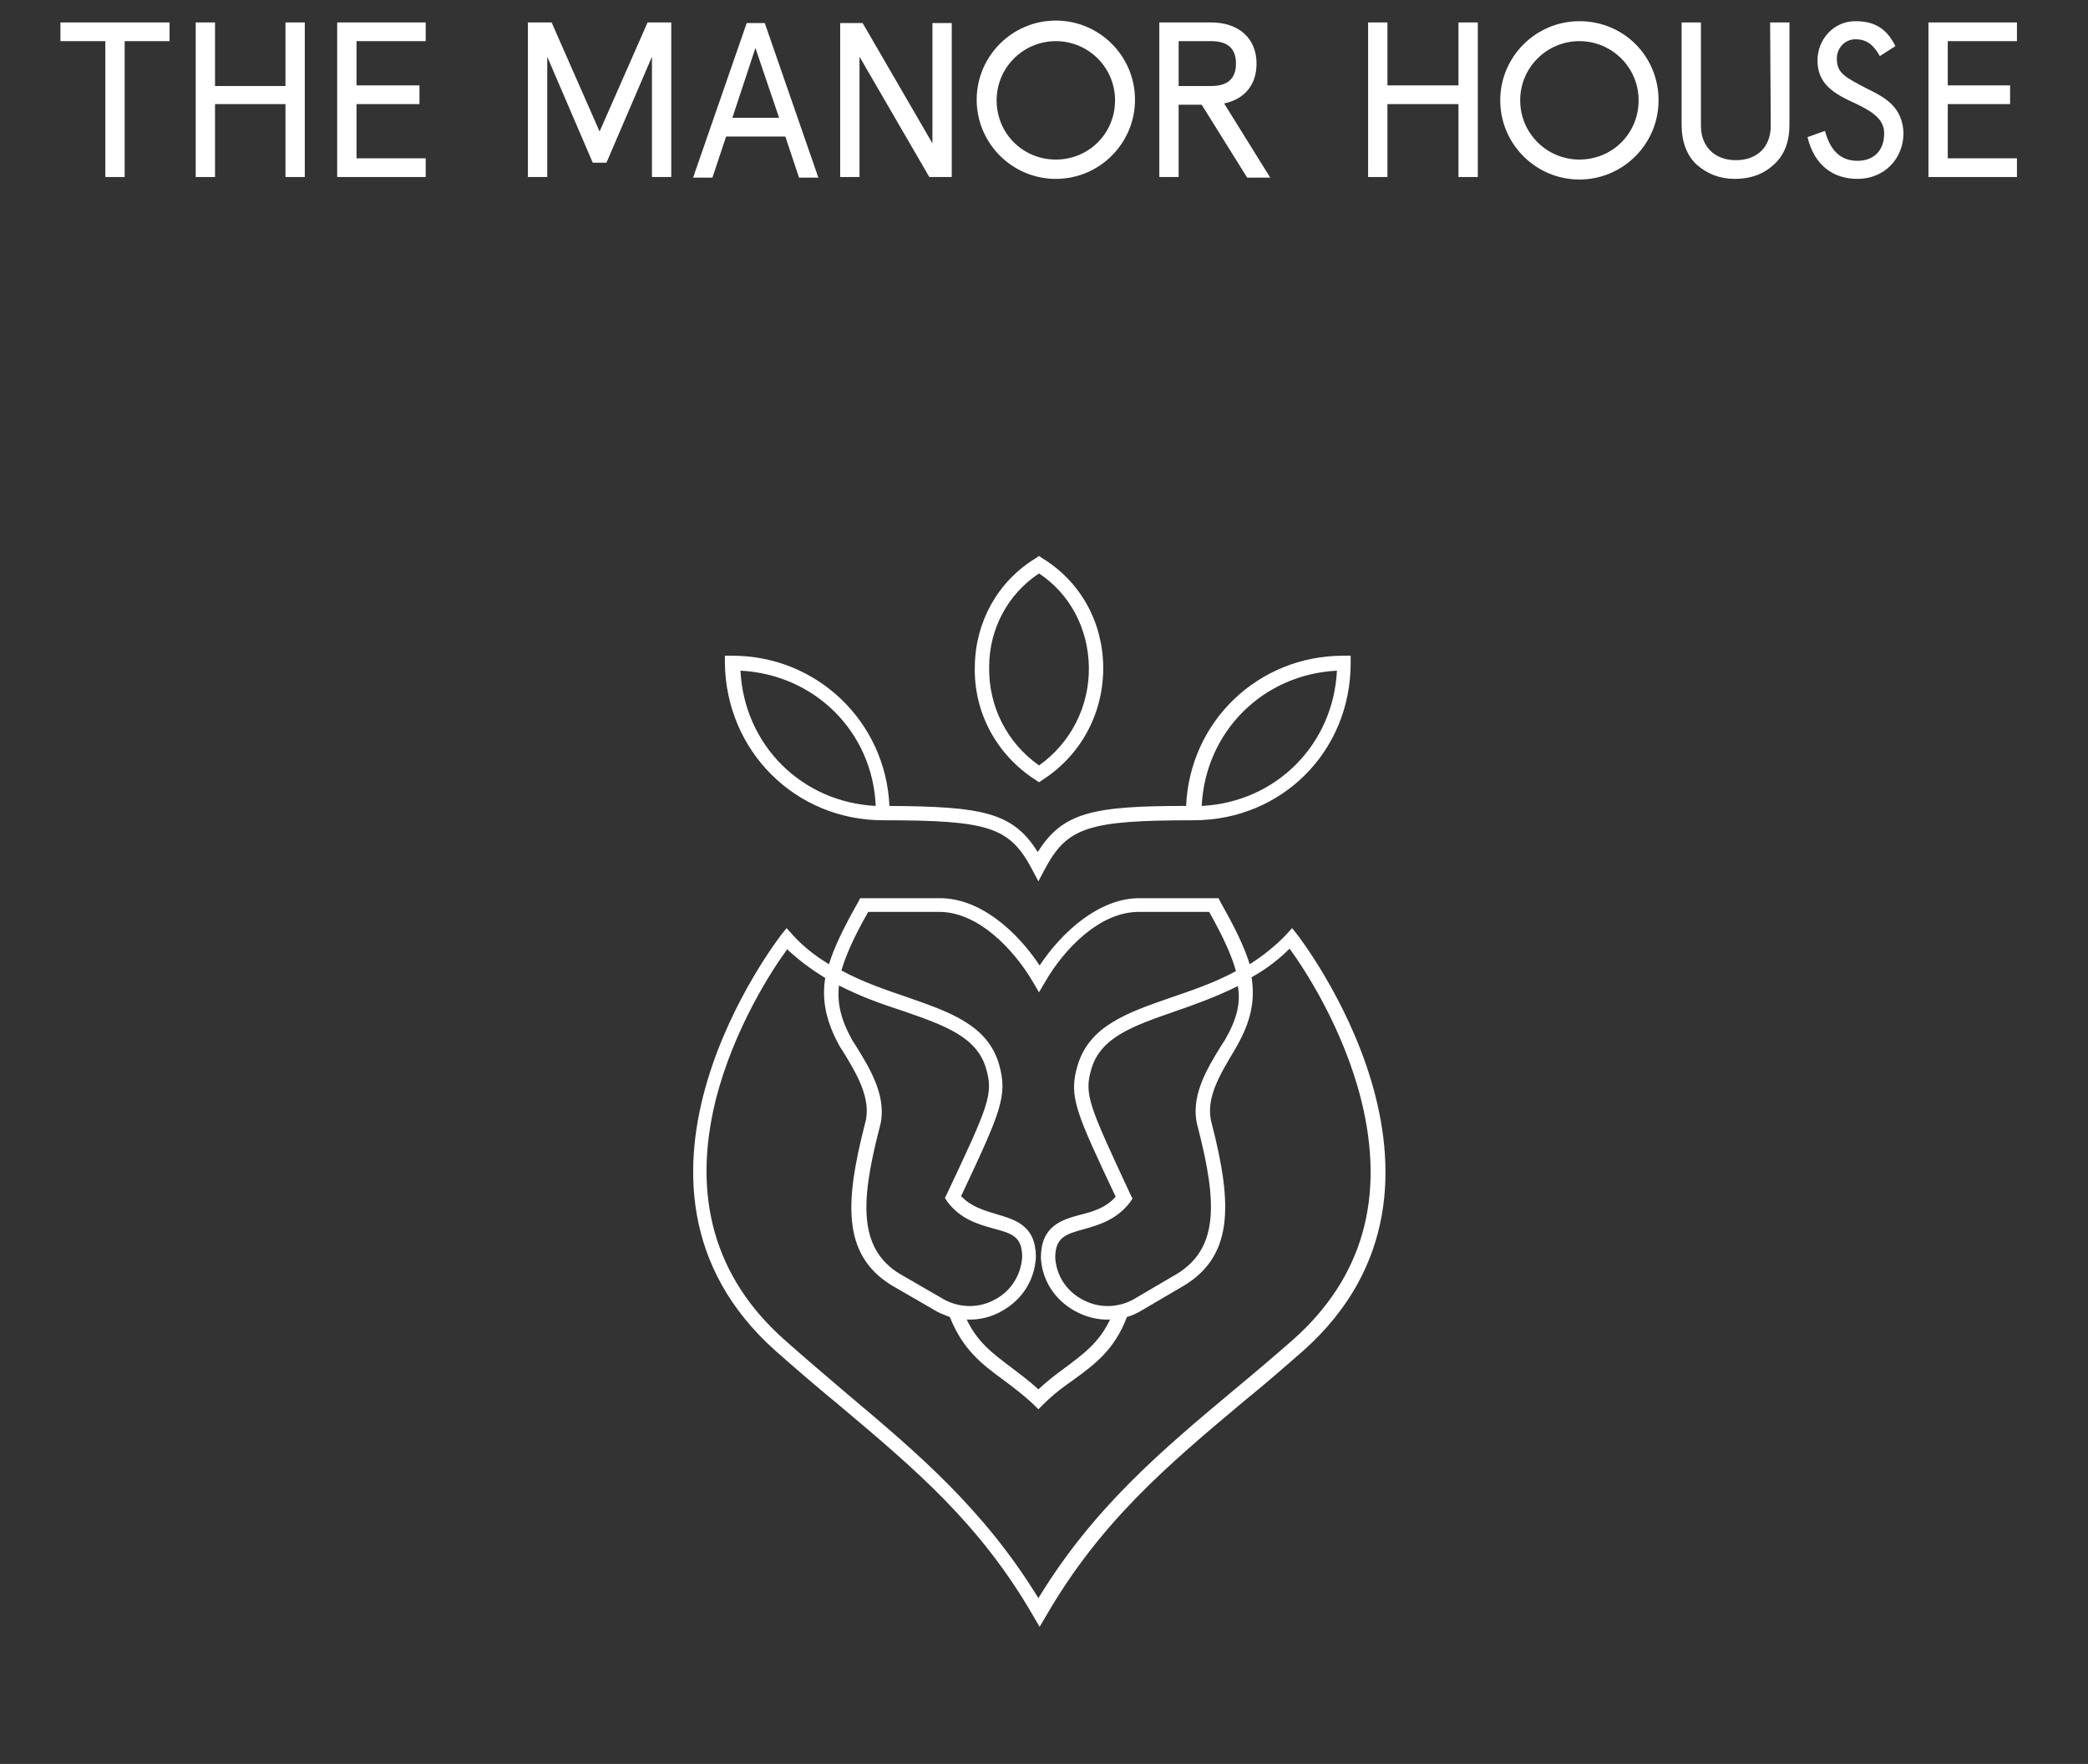 <?xml version="1.0" encoding="utf-8"?>
<!-- Generator: Adobe Illustrator 23.0.4, SVG Export Plug-In . SVG Version: 6.00 Build 0)  -->
<svg version="1.1" xmlns="http://www.w3.org/2000/svg" xmlns:xlink="http://www.w3.org/1999/xlink" x="0px" y="0px"
	 viewBox="0 0 335 283" style="enable-background:new 0 0 335 283;" xml:space="preserve">
<rect x="0" y="0" width="335" height="283" fill="#333333" stroke="none"/>
<style type="text/css">
	.st0{display:none;}
	.st1{display:inline;}
	.st2{fill:#FFFFFF;}
</style>
<g id="Layer_1" class="st0">
	<g class="st1">
		<g>
			<path class="st2" d="M191.9,9c-1.1-2.1-2.3-2.7-3.9-2.7c-1.7,0-3,1.4-3,3.1c0,2.4,1.4,3,4.8,4.8c3.1,1.5,5.7,3,5.9,7.1
				c0,4.2-3.1,7.4-7.4,7.4c-3.8,0-6.9-2.1-8.1-6.8l2.8-1c0.7,2.6,2.1,4.8,5.2,4.8c2.6,0,4.3-1.6,4.3-4.4c0-2.2-1.7-3.4-4.6-4.8
				c-3.6-1.6-6.1-3.2-6.1-6.9c0-3.3,2.5-6.3,6.1-6.3c3.3,0,5.1,1.4,6.4,4L191.9,9z"/>
			<polygon class="st2" points="41.4,3.6 41.4,28.5 44.6,28.5 44.6,17 53.8,17 53.8,14 44.6,14 44.6,6.6 55.9,6.6 55.9,3.6 			"/>
			<path class="st2" d="M65.8,7.7l3.8,11.2H62L65.8,7.7z M64.3,3.6l-8.6,24.9h3.1l2.2-6.6h9.5l2.2,6.6h3.1L67.3,3.6H64.3z"/>
			<polygon class="st2" points="94.9,3.6 94.9,23 83.7,3.6 80.1,3.6 80.1,28.5 83.2,28.5 83.2,9.1 94.4,28.5 98.1,28.5 98.1,3.6 			
				"/>
			<polygon class="st2" points="119.2,3.6 119.2,13.8 107.9,13.8 107.9,3.6 104.7,3.6 104.7,28.5 107.9,28.5 107.9,16.8 119.2,16.8 
				119.2,28.5 122.3,28.5 122.3,3.6 			"/>
			<path class="st2" d="M137.3,7.7l3.8,11.2h-7.5L137.3,7.7z M135.8,3.6l-8.6,24.9h3.1l2.2-6.6h9.5l2.2,6.6h3.1l-8.6-24.9H135.8z"/>
			<polygon class="st2" points="225.4,3.6 225.4,13.8 214,13.8 214,3.6 210.9,3.6 210.9,28.5 214,28.5 214,16.8 225.4,16.8 
				225.4,28.5 228.5,28.5 228.5,3.6 			"/>
			<path class="st2" d="M243.5,7.7l3.8,11.2h-7.5L243.5,7.7z M242,3.6l-8.6,24.9h3.1l2.2-6.6h9.5l2.2,6.6h3.1L245,3.6H242z"/>
			<polygon class="st2" points="258.4,3.6 258.4,28.5 272.8,28.5 272.8,25.5 261.5,25.5 261.5,3.6 			"/>
			<polygon class="st2" points="277.8,3.6 277.8,28.5 292.2,28.5 292.2,25.5 280.9,25.5 280.9,3.6 			"/>
			<polygon class="st2" points="171.5,3.6 163.8,21.1 156.1,3.6 152.2,3.6 152.2,28.5 155.4,28.5 155.4,9.2 162.7,26.2 164.9,26.2 
				172.2,9.2 172.2,28.5 175.3,28.5 175.3,3.6 			"/>
		</g>
		<g>
			<path class="st2" d="M166.8,181c-13,0-23.5,10.5-23.5,23.5s10.5,23.5,23.5,23.5s23.5-10.5,23.5-23.5S179.8,181,166.8,181z
				 M166.8,225.7c-11.7,0-21.2-9.5-21.2-21.2s9.5-21.2,21.2-21.2c11.7,0,21.2,9.5,21.2,21.2S178.5,225.7,166.8,225.7z"/>
			<path class="st2" d="M134.4,143.1l1.5-0.5c8.7-2.9,17.6-8,24.6-13.8c3.4,4.1,5.2,8.6,5.2,9.6v0.4h2.3v-0.4c0-1,1.8-5.5,5.2-9.6
				c7,5.8,16,10.9,24.6,13.8l1.5,0.5l0.1-1.6c0-0.7,0.5-18.1-11.5-21.2c-4.2-1.1-8.3-0.1-12.3,3c-0.9,0.7-1.7,1.4-2.5,2.3
				c-1.7-1.5-3.3-3.1-4.6-4.7c3.3-4.1,5.4-8.2,6.2-12.3c1.5-7-0.9-13.3-6.9-18.8l-0.8-0.7l-0.8,0.7c-6.1,5.5-8.4,11.8-6.9,18.8
				c0.8,4,2.9,8.1,6.2,12.3c-1.4,1.6-2.9,3.1-4.6,4.7c-0.8-0.8-1.7-1.6-2.5-2.3c-4-3.1-8.1-4.1-12.3-3
				c-12.1,3.1-11.5,20.5-11.5,21.2L134.4,143.1z M176.9,125.1c3.4-2.6,6.9-3.5,10.3-2.6c8.3,2.1,9.6,13.1,9.8,17.3
				c-7.9-2.9-16-7.5-22.3-12.8C175.4,126.3,176.1,125.7,176.9,125.1z M161.4,108.1c-1.2-5.8,0.6-11.2,5.4-15.9
				c4.8,4.7,6.6,10,5.4,15.9c-0.7,3.6-2.6,7.2-5.4,10.9C164,115.4,162.1,111.7,161.4,108.1z M166.8,122.6c1.4,1.5,2.9,3.1,4.6,4.6
				c-2.4,2.9-3.9,5.6-4.6,7.3c-1.1-2.4-2.8-5.1-4.6-7.3C163.9,125.7,165.5,124.2,166.8,122.6z M146.4,122.5L146.4,122.5
				c0.9-0.2,1.8-0.4,2.7-0.4c2.6,0,5.2,1,7.7,2.9c0.7,0.6,1.5,1.2,2.2,1.9c-6.3,5.2-14.4,9.9-22.3,12.8
				C136.8,135.6,138.1,124.7,146.4,122.5z"/>
			<path class="st2" d="M202.1,192.2c10.4-0.7,20.4-6.4,28.1-16c7-8.6,11.5-19.7,11.5-28.3v-1.2l-1.2,0c-0.4,0-10.6,0.5-20.8,7.9
				c-10.5,7.6-17.1,19.5-19.6,35.3c-0.1,0-0.2,0-0.3,0c-3.4,0-6.1-1.1-8.2-3.2c-4.1-4.2-4.5-11.2-4.4-15.1c0.2-8-5.9-10.6-9.2-11.4
				c1.2-1.3,2-2.9,2.6-4.3c1.5-3,2.5-5.1,6.7-5.1c6.1,0,10.1,6.4,14.4,13.1l0.3,0.5l0.3-0.5c0.3-0.5,0.6-1,0.9-1.4l0.1-0.2l-0.1-0.2
				c-3.8-6-8.6-13.5-16-13.5c-5.6,0-7.3,3.4-8.8,6.4c-0.9,1.9-1.9,3.8-3.8,5.1l-0.6,0.4v1.7l1.2,0c0.4,0,9.7,0.5,9.5,9.5
				c-0.1,4.2,0.4,12,5.1,16.7c2.5,2.6,5.8,3.9,9.8,3.9c-0.5,3.8-0.7,7.9-0.7,12v21.6l2.1-2.9c0.1-0.2,12.7-17.5,28.5-22.8l1.8-0.6
				l-8.5-8.5l-0.3,0.2c-0.4,0.3-0.9,0.6-1.3,0.8l-0.4,0.3l6.3,6.3c-11.9,4.6-21.5,15.1-25.8,20.3v-14.6
				C201.4,200.1,201.6,196.1,202.1,192.2z M239.4,149.2c-0.8,13.2-14.2,38.8-36.9,40.7C208,155.5,233.2,150,239.4,149.2z"/>
			<path class="st2" d="M143.6,188.5c4.7-4.8,5.2-12.5,5.1-16.7c-0.2-9,9.1-9.5,9.5-9.5l1.2,0v-1.7l-0.6-0.4
				c-1.9-1.3-2.9-3.2-3.8-5.1c-1.5-3-3.1-6.4-8.7-6.4c-7.3,0-12.1,7.5-16,13.5l-0.1,0.2l0.1,0.2c0.3,0.5,0.6,1,0.9,1.4l0.3,0.5
				l0.3-0.5c4.3-6.7,8.3-13.1,14.4-13.1c4.2,0,5.2,2.1,6.7,5.1c0.7,1.4,1.5,2.9,2.6,4.3c-3.3,0.8-9.4,3.4-9.2,11.4
				c0.1,3.8-0.4,10.9-4.4,15.1c-2.1,2.1-4.8,3.2-8.2,3.2c-0.1,0-0.2,0-0.3,0c-2.5-15.9-9.1-27.8-19.6-35.3
				c-10.2-7.4-20.4-7.9-20.8-7.9l-1.2,0v1.2c0,8.6,4.5,19.7,11.5,28.3c7.8,9.6,17.7,15.3,28.1,16c0.5,3.8,0.7,7.9,0.7,12.1v14.6
				c-4.2-5.2-13.9-15.7-25.8-20.3l6.3-6.3l-0.4-0.3c-0.4-0.3-0.9-0.5-1.3-0.8l-0.3-0.2l-8.5,8.5l1.8,0.6
				c15.9,5.3,28.3,22.6,28.5,22.8l2.1,2.9v-21.6c0-4.1-0.2-8.2-0.7-12C137.8,192.3,141.1,191,143.6,188.5z M94.2,149.2
				c6.2,0.8,31.3,6.3,36.9,40.7C108.5,188,95,162.4,94.2,149.2z"/>
		</g>
	</g>
</g>
<g id="Layer_2" class="st0">
	<g class="st1">
		<g>
			<path class="st2" d="M213.2,162.5c-10.7,0-21.1,2.8-30.2,8.1c-3.2-5.3-8.7-8.1-16-8.1c-7.3,0-12.8,2.8-15.9,8.1
				c-9.2-5.3-19.6-8.1-30.3-8.1h-14.5v1.2c0,15.8,6.1,30.8,17.2,42.2c10.9,11.1,25.4,17.6,40.9,18.3l-16.8,18.1l0.9,0.8
				c4.9,4.4,11.6,6.9,18.5,6.9c6.9,0,13.5-2.4,18.6-6.9l0.9-0.8l-16.9-18.2c15.5-0.6,30-7.1,40.9-18.3
				c11.1-11.4,17.2-26.3,17.2-42.2v-1.2L213.2,162.5L213.2,162.5z M167,164.8c6.4,0,11.3,2.4,14,7c-5.2,3.3-10,7.4-14,12.2
				c-4-4.8-8.7-8.9-13.9-12.2C155.8,167.2,160.6,164.8,167,164.8z M108.6,164.8h12.2c10.3,0,20.4,2.7,29.2,7.9
				c-5.4,12.5,0.6,33,14.3,49.1C133.5,220.4,109.2,195.6,108.6,164.8z M183.2,242c-4.5,3.6-10.2,5.5-16.2,5.5
				c-5.9,0-11.7-2-16.1-5.5l16.1-17.4L183.2,242z M167,221.2c-13.3-15-19.8-35.5-15-47.4c5.3,3.4,10.1,7.7,14.1,12.7l0.9,1.1
				l0.9-1.1c4-5,8.8-9.3,14.1-12.7C187,185.6,180.4,206.3,167,221.2z M169.6,221.8c13.8-16,19.9-36.5,14.4-49.1c0,0,0,0,0,0
				c8.8-5.1,18.9-7.8,29.2-7.8h12.2C224.8,195.6,200.5,220.4,169.6,221.8z"/>
			<path class="st2" d="M140.1,152.1h0.8c12.1,0,22.7-8,26.1-19.6c3.5,11.6,14,19.6,26.1,19.6h0.8l12.5-34.2
				c1.4-3.2,2.1-6.6,2.1-10.1v-1.2h-1.2c-13.4,0-24.3,10.4-24.9,23.7c-5.2-0.2-10-2.3-13.9-5.8c4.2-4.4,6.5-10.1,6.6-16.4
				c0.1-6.8-2.6-13.5-7.4-18.3L167,89l-0.8,0.8c-4.8,4.8-7.4,11.1-7.3,17.9c0,6.3,2.3,12.2,6.5,16.8c-3.8,3.6-8.6,5.6-13.9,5.8
				c-0.6-13.3-11.5-23.7-24.9-23.7h-1.2v1.2c0,3.5,0.7,6.9,2.1,10.1L140.1,152.1z M206.2,108.9c-0.1,2.6-0.7,5.1-1.7,7.5l0,0
				l-0.2,0.5c-3.5,7.7-11.1,12.9-19.4,13.4C185.5,118.8,194.7,109.5,206.2,108.9z M183.7,132.6c6.6,0,12.9-2.6,17.5-7.2l-8.9,24.3
				c-12.3-0.4-22.7-10.2-24-22.5C172.7,130.8,178,132.6,183.7,132.6z M161.2,107.7c0-5.7,2-11.1,5.8-15.3c3.9,4.3,6,10,5.9,15.8
				c-0.1,5.6-2.2,10.8-5.9,14.8C163.3,118.7,161.2,113.4,161.2,107.7z M165.7,127.3c-1.3,12.3-11.7,22-24,22.4l-8.9-24.3
				c4.7,4.6,10.9,7.2,17.5,7.2C156.1,132.6,161.4,130.8,165.7,127.3z M149.1,130.3c-8.4-0.4-16-5.6-19.4-13.3l-0.2-0.5h0
				c-1-2.4-1.6-4.9-1.7-7.5C139.3,109.5,148.5,118.8,149.1,130.3z"/>
		</g>
		<g>
			<polygon class="st2" points="291.2,3.6 291.2,28.4 305.4,28.4 305.4,25.4 294.3,25.4 294.3,16.7 304.4,16.7 304.4,13.7 
				294.3,13.7 294.3,6.6 305.4,6.6 305.4,3.6 			"/>
			<path class="st2" d="M283.5,9c-1.1-2.1-2.3-2.7-3.9-2.7c-1.7,0-3,1.4-3,3.1c0,2.4,1.4,3,4.8,4.8c3.1,1.5,5.7,3,5.9,7.1
				c0,4.2-3.1,7.4-7.4,7.4c-3.8,0-6.9-2.1-8-6.7l2.8-1c0.7,2.6,2.1,4.8,5.2,4.8c2.6,0,4.3-1.6,4.3-4.4c0-2.2-1.7-3.4-4.6-4.8
				c-3.6-1.6-6.1-3.2-6.1-6.9c0-3.3,2.5-6.3,6.1-6.3c3.3,0,5.1,1.4,6.4,4L283.5,9z"/>
			<polygon class="st2" points="215.5,3.6 215.5,13.7 204.1,13.7 204.1,3.6 201,3.6 201,28.4 204.1,28.4 204.1,16.7 215.5,16.7 
				215.5,28.4 218.6,28.4 218.6,3.6 			"/>
			<path class="st2" d="M265.9,20.2c0,3.3-2.1,5.5-5.6,5.5c-3.5,0-5.6-2.3-5.6-5.5V3.6h-3.1V20c0,2.7,0.8,4.9,2.4,6.4
				c1.7,1.5,3.7,2.3,6.2,2.3c2.5,0,4.6-0.8,6.2-2.3c1.7-1.5,2.5-3.7,2.5-6.4V3.6h-3.1L265.9,20.2L265.9,20.2z"/>
			<path class="st2" d="M235.3,3.3c-7,0-12.7,5.7-12.7,12.7s5.7,12.7,12.7,12.7c7,0,12.7-5.7,12.7-12.7S242.3,3.3,235.3,3.3
				 M235.3,6.6c5.2,0,9.5,4.2,9.5,9.5s-4.2,9.5-9.5,9.5s-9.5-4.2-9.5-9.5S230,6.6,235.3,6.6"/>
			<path class="st2" d="M111,9c-1.1-2.1-2.3-2.7-3.9-2.7c-1.7,0-3,1.4-3,3.1c0,2.4,1.4,3,4.8,4.8c3.1,1.5,5.7,3,5.9,7.1
				c0,4.2-3.1,7.4-7.4,7.4c-3.8,0-6.9-2.1-8-6.7l2.8-1c0.7,2.6,2.1,4.8,5.2,4.8c2.6,0,4.3-1.6,4.3-4.4c0-2.2-1.7-3.4-4.6-4.8
				c-3.6-1.6-6.1-3.2-6.1-6.9c0-3.3,2.5-6.3,6.1-6.3c3.3,0,5.1,1.4,6.4,4L111,9z"/>
			<polygon class="st2" points="28.5,3.6 28.5,28.4 42.9,28.4 42.9,25.5 31.6,25.5 31.6,3.6 			"/>
			<path class="st2" d="M55.8,7.7l3.8,11.2H52L55.8,7.7z M54.3,3.6l-8.6,24.8h3.1l2.2-6.6h9.5l2.2,6.6h3.1L57.2,3.6H54.3z"/>
			<rect x="69.4" y="3.6" class="st2" width="3.1" height="24.8"/>
			<polygon class="st2" points="92.6,3.6 92.6,23 81.4,3.6 77.8,3.6 77.8,28.4 80.9,28.4 80.9,9.1 92.1,28.4 95.7,28.4 95.7,3.6 			
				"/>
			<polygon class="st2" points="116.8,3.6 116.8,6.6 124,6.6 124,28.4 127.1,28.4 127.1,6.6 134.2,6.6 134.2,3.6 			"/>
			<polygon class="st2" points="179.4,3.6 179.4,23 168.2,3.6 164.6,3.6 164.6,28.4 167.7,28.4 167.7,9.1 178.9,28.4 182.5,28.4 
				182.5,3.6 			"/>
			<path class="st2" d="M148,3.4c-7,0-12.7,5.7-12.7,12.7S141,28.7,148,28.7c7,0,12.7-5.7,12.7-12.7S155,3.4,148,3.4 M148,6.6
				c5.2,0,9.5,4.2,9.5,9.5s-4.2,9.5-9.5,9.5s-9.5-4.2-9.5-9.5C138.5,10.8,142.8,6.6,148,6.6"/>
		</g>
	</g>
</g>
<g id="Layer_3" class="st0">
	<g class="st1">
		<g>
			<path class="st2" d="M225.9,118.4l-2.2,12.2c-1.8,8.1-3.8,11.1-17.7,18.2c4.6-6.5,7.7-16.3,8.1-22.2l0-0.4l-2.3-0.1l0,0.4
				c-0.4,7.5-5.7,21.5-12,25.5c-9.6,4.7-13.9,11.7-13,21l1.3,10.5c-8.4-5.8-13.2-11.9-13.7-17.7c-0.4-4.4,1.6-8.7,5.9-12.7l0.3-0.3
				l-1.6-1.7l-0.3,0.3c-4.9,4.6-7.1,9.5-6.6,14.7c0.6,6.8,6.1,13.7,15.9,20.2c-0.6,0.7-1.1,1.5-1.8,2.3
				c-9.1,11.7-24.3,31.4-12.1,43.5l5.4,5.4c-0.6,2.2-3,8.2-12.8,8.2c-9.7,0-12.2-6-12.8-8.2l5.4-5.4c12.1-12.1-3.1-31.8-12.1-43.5
				l-0.1-0.2c-0.6-0.8-1.1-1.5-1.7-2.1c9.8-6.4,15.3-13.4,15.9-20.2c0.5-5.2-1.7-10.1-6.6-14.7l-0.3-0.3l-1.6,1.7l0.3,0.3
				c4.3,4.1,6.3,8.4,5.9,12.7c-0.5,5.8-5.3,11.9-13.7,17.7l1.3-10.6c1-9.3-3.4-16.4-12.9-21c-6.3-4-11.6-18-12-25.5l0-0.4l-2.3,0.1
				l0,0.4c0.4,5.9,3.5,15.8,8.1,22.2c-13.9-7.1-15.9-10.1-17.7-18.2l-2.3-12.3l-2.3,0.4l2.3,12.3c2.3,10.4,5.3,13.2,25.1,22.8
				c8.7,4.2,12.6,10.4,11.7,18.7l-1.3,10.4c-10.6-12.9-21.4-15.2-21.8-15.3l-1.3-0.3l-0.1,1.3c0,0.7-0.8,16.3,7.4,21
				c3.9,2.3,9,1.6,15.2-1.9l-2.5,20.5c-0.3,2.5,0.1,4.7,1.4,7.5l-8.3,32.6l0.3,0.4c0.8,1.2,20.4,29.3,33.4,29.3
				c13.1,0,32.6-28.1,33.4-29.3l0.3-0.4L192,216c1.3-2.8,1.7-5.1,1.4-7.5l-2.5-20.5c6.2,3.5,11.4,4.2,15.2,1.9
				c8.1-4.7,7.4-20.4,7.4-21l-0.1-1.3l-1.3,0.3c-0.5,0.1-11.3,2.4-21.8,15.3l-1.3-10.4c-0.8-8.4,3-14.5,11.7-18.7
				c19.8-9.6,22.8-12.4,25.1-22.9l2.3-12.3L225.9,118.4z M128.2,187.9c-5.6-3.3-6.2-13.6-6.2-17.5c3.1,1,11.8,4.7,19.9,15.1
				C136.1,189,131.5,189.8,128.2,187.9z M211.3,170.5c0,3.9-0.6,14.2-6.2,17.5c-3.3,1.9-7.9,1.1-13.7-2.3
				C199.5,175.2,208.1,171.5,211.3,170.5z M142.1,208.8l2.4-19.8l0.7,1c8.6,11.1,23,29.8,12.3,40.5l-4.5,4.5
				c-2.4-6.7-5.1-11.3-7.2-15C143.3,215.4,141.6,212.5,142.1,208.8z M197.8,248.2c-2.5,3.5-20.2,27.9-31.2,27.9
				c-11,0-28.8-24.4-31.2-27.9l7.4-29c0.3,0.6,0.7,1.2,1.1,1.9c2.3,4,5.1,8.9,7.6,16.2c0,0.1,1.8,10.7,15.2,10.7
				c6.9,0,10.7-2.8,12.6-5.2c1.9-2.4,2.5-4.7,2.6-5.2c2.5-7.5,5.4-12.4,7.6-16.4c0.4-0.6,0.7-1.3,1.1-1.9L197.8,248.2z M191.2,208.8
				c0.5,3.7-1.2,6.6-3.8,11.1c-2.1,3.7-4.7,8.2-7.2,15l-4.5-4.5c-10.7-10.7,3.7-29.3,12.4-40.5l0.7-0.9L191.2,208.8z"/>
			<path class="st2" d="M164.2,146c0.8,0,1.5,0,2.3-0.1h0.3c10,0.7,20.1-3.3,27.7-11c8-8,12.2-18.9,11.3-29l-0.1-1l-1-0.1
				c-4.1-0.4-8.5,0.3-13,2c0.7-5.4,0.5-10.2-0.6-15.6l-0.2-1l-1,0.1c-0.4,0-8.7,0.7-14.1,6.3c-2.5-2.9-5.4-5.2-8.8-6.9l-0.5-0.3
				l-0.5,0.3c-3.3,1.7-6.3,4-8.8,6.9c-5.4-5.6-13.8-6.3-14.1-6.3l-1-0.1l-0.2,1c-1.1,5.4-1.3,10.2-0.6,15.6c-4.4-1.7-8.9-2.4-13-2
				l-1,0.1l-0.1,1c-0.9,10.1,3.4,21,11.3,29C145.8,142,155,146,164.2,146z M152.1,117.6c0-0.5,0-1.1,0-1.6c0.1,0.1,0.2,0.2,0.3,0.2
				c7.7,7,12.5,16.6,13,26.4C157.1,137.6,152,128,152.1,117.6z M167.8,142.7c0.6-9.9,5.3-19.5,13-26.4c0.1-0.1,0.2-0.2,0.3-0.2
				c0,0.5,0,1.1,0,1.6C181.2,128,176.1,137.6,167.8,142.7z M203.6,107c0.5,9.2-3.5,19-10.7,26.2c-6.2,6.3-14.1,9.9-22.2,10.4
				c8.1-5.8,12.9-15.4,12.9-26c0-1.1-0.1-2.3-0.2-3.4C189.7,109.2,197.1,106.6,203.6,107z M189.2,92.7c0.9,5.1,1,9.8,0.1,15.1
				c-2.2,1-4.3,2.3-6.4,3.8c-0.9-4.8-2.8-9.4-5.6-13.2C181.2,94.3,187,93,189.2,92.7z M166.6,92c7.6,4.1,12.9,12,14.2,21.2
				c-0.5,0.4-1,0.9-1.6,1.3c-6.3,5.6-10.7,13-12.7,20.9c-2-7.9-6.4-15.2-12.7-20.9c-0.5-0.5-1-0.9-1.6-1.3
				C153.7,104,159,96.1,166.6,92z M144.1,92.7c2.2,0.4,8,1.7,11.8,5.7c-2.8,3.8-4.7,8.4-5.6,13.2c-2-1.5-4.2-2.7-6.4-3.8
				C143.1,102.5,143.1,97.8,144.1,92.7z M129.7,107c6.5-0.4,13.8,2.2,20.3,7.2c-0.1,1.1-0.2,2.3-0.2,3.4c0,10.6,4.8,20.2,12.9,26
				c-8.1-0.4-16-4.1-22.2-10.4C133.2,126,129.2,116.2,129.7,107z"/>
		</g>
		<polygon class="st2" points="51.6,3.3 51.6,28.8 66.2,28.8 66.2,25.7 54.8,25.7 54.8,16.7 65.1,16.7 65.1,13.7 54.8,13.7 
			54.8,6.4 66.2,6.4 66.2,3.3 		"/>
		<path class="st2" d="M40.6,14.8h-5.8V6.4h5.8c2.6,0,4.1,1.5,4.1,4.2C44.6,13.3,43.2,14.8,40.6,14.8 M40.4,3.3h-8.9v25.4h3.2V17.8
			h5.7c4.8,0,7.5-2.8,7.5-7.3S45.1,3.3,40.4,3.3"/>
		<polygon class="st2" points="86.1,3.3 86.1,23.2 74.7,3.3 70.9,3.3 70.9,28.8 74.1,28.8 74.1,9 85.6,28.8 89.3,28.8 89.3,3.3 		
			"/>
		<polygon class="st2" points="109.9,3.3 109.9,23.2 98.4,3.3 94.7,3.3 94.7,28.8 97.9,28.8 97.9,9 109.4,28.8 113.1,28.8 
			113.1,3.3 		"/>
		<polygon class="st2" points="131.4,3.3 125.9,14.6 120.4,3.3 116.9,3.3 124.3,17.8 124.3,28.8 127.5,28.8 127.5,17.8 135,3.3 		
			"/>
		<polygon class="st2" points="153.7,3.3 153.7,13.7 142.1,13.7 142.1,3.3 138.9,3.3 138.9,28.8 142.1,28.8 142.1,16.8 153.7,16.8 
			153.7,28.8 156.9,28.8 156.9,3.3 		"/>
		<rect x="162.2" y="3.3" class="st2" width="3.2" height="25.4"/>
		<polygon class="st2" points="170.8,3.3 170.8,28.8 185.5,28.8 185.5,25.7 174,25.7 174,3.3 		"/>
		<polygon class="st2" points="190.9,3.3 190.9,28.8 205.6,28.8 205.6,25.7 194.1,25.7 194.1,3.3 		"/>
		<path class="st2" d="M230.8,14.8h-5.8V6.4h5.8c2.6,0,4.1,1.5,4.1,4.2C234.8,13.3,233.4,14.8,230.8,14.8 M230.6,3.3h-8.9v25.4h3.2
			V17.8h5.7c4.8,0,7.5-2.8,7.5-7.3S235.3,3.3,230.6,3.3"/>
		<path class="st2" d="M248.4,7.5l3.8,11.4h-7.7L248.4,7.5z M246.9,3.3l-8.8,25.4h3.2l2.3-6.8h9.7l2.3,6.8h3.2L250,3.3
			C250,3.3,246.9,3.3,246.9,3.3z"/>
		<path class="st2" d="M265.1,13.7V6.4h5.3c2.7,0,4.1,1.2,4.1,3.7s-1.4,3.7-4.1,3.7L265.1,13.7L265.1,13.7z M277.8,10
			c0-4.2-2.9-6.7-7.5-6.7h-8.5v25.4h3.2v-12h3.8l7.4,12h3.8l-7.6-12.2C275.9,15.9,277.8,13.5,277.8,10"/>
		<polygon class="st2" points="296.8,3.3 287.3,13.5 287.3,3.3 284.1,3.3 284.1,28.8 287.3,28.8 287.3,15.9 297.7,28.8 301.7,28.8 
			290.5,14.7 300.9,3.3 		"/>
	</g>
</g>
<g id="Layer_4" class="st0">
	<g class="st1">
		<g>
			<path class="st2" d="M119.2,174.2L119.2,174.2l-1-0.5c-5-2.1-10.7-2.1-15.8,0c-5.1,2.1-9,6.1-11.1,11.2l-0.4,1l1,0.4
				c5,2.1,10.4,2.2,15.4,0.2c4.8-1.9,8.8-5.6,11-10.2c6.1,3.1,9.9,9.3,9.8,16.4c-0.1,7.4-4.4,13.7-11.3,16.5l-0.4,0.1l0.9,2.1
				l0.4-0.1c7.8-3.1,12.6-10.2,12.7-18.6C130.4,184.8,126.1,177.5,119.2,174.2z M106.4,184.4c-4,1.6-8.4,1.7-12.5,0.2
				c1.9-4,5.2-7.1,9.4-8.8c4.1-1.7,8.8-1.9,12.9-0.4C114.1,179.4,110.6,182.7,106.4,184.4z"/>
			<path class="st2" d="M192.8,123.6c9.4-6.7,4-32.1,3.8-33.2l-0.6-2.7l-20.3,30.7c-3-1.8-6.2-2.7-9.7-2.7c-3.5,0-6.8,0.9-9.7,2.7
				L136,87.7l-0.6,2.7c-0.2,1.1-5.6,26.4,3.8,33.2c2.8,2,6.5,2.2,11,0.6c-0.3,0.4-0.5,0.7-0.8,1.1c-4.2,6.3-6.1,15-5.3,23.9
				c-8.6,10.5-9.5,13-10,20c0,5.2,2.4,10.5,6.1,18.5c2,4.4,4.3,9.3,6.7,15.5c1.7,4.2,3.2,12.8,4.4,24.7l0,0.3l0,0.2l0,0
				c0.2,2.6,2.1,13.8,14.7,13.8c5.5,0,9.6-2.1,12.2-6.3c1.9-3.1,2.4-6.4,2.5-7.5l0.1-0.1l0-0.4c1.2-12,2.8-20.6,4.4-24.8
				c2.4-6.2,4.7-11.1,6.7-15.5c3.6-7.9,6.1-13.2,6-18.5c-0.5-6.9-1.4-9.4-10-19.9c0.8-8.9-1.1-17.6-5.3-23.9
				c-0.2-0.4-0.5-0.7-0.8-1.1C186.4,125.8,190.1,125.6,192.8,123.6z M140.6,121.7c-6.5-4.7-4.5-21.5-3.4-28l17.1,26
				C148.2,123.2,143.6,123.9,140.6,121.7z M151.4,126.5c1.3-1.9,2.7-3.5,4.3-4.8l0.8,1.2c2.7,4.1,2.2,9.6-1.2,13l-2.1,2.5
				c-2.6,3.1-4.9,5.8-6.8,8.1C146,139.1,147.9,131.8,151.4,126.5z M149,202.3L149,202.3c-2.5-6.3-4.8-11.2-6.8-15.6
				c-3.5-7.7-5.8-12.7-5.8-17.4c0.4-6,1.3-8.4,8.1-16.9c0.5,3.1,1.4,6.1,2.6,8.9l0.5,1.3c4.1,9.7,7.7,18,6.9,27.9l-2.3,26.4
				C151.3,210.1,150.2,205.2,149,202.3z M166,239.8c-8,0-10.8-5.2-11.9-8.9c2.5,2,6.9,4.6,11.9,4.8c5-0.1,9.3-2.8,11.8-4.8
				C176.9,234.6,174,239.8,166,239.8z M166.1,233.3c-6-0.2-11.1-4.7-12.4-5.9l3.2-36.9c0.8-10.4-3-19.4-7.1-29l-0.5-1.3
				c-1.4-3.2-2.3-6.7-2.7-10.4c2.3-2.8,5.1-6.1,8.7-10.3l1.7-2.1c4.2-4.2,4.8-10.9,1.4-15.9l-0.8-1.3c2.5-1.5,5.4-2.3,8.5-2.3
				c3.1,0,5.9,0.8,8.5,2.3l-0.8,1.3c-3.3,5-2.8,11.7,1.4,15.8l1.9,2.3c3.5,4.1,6.3,7.4,8.5,10.2c-0.4,3.7-1.3,7.2-2.7,10.4l-0.5,1.3
				c-4.1,9.6-7.9,18.6-7.1,29l3.2,36.9C177.1,228.6,172,233.2,166.1,233.3z M195.6,169.2c0,4.7-2.3,9.8-5.8,17.5
				c-2,4.4-4.3,9.4-6.8,15.6c-1.2,3-2.3,7.8-3.2,14.5l-2.3-26.4c-0.8-9.8,2.8-18.2,6.9-27.9l0.5-1.3c1.2-2.8,2-5.8,2.6-8.9
				C194.3,160.8,195.2,163.2,195.6,169.2z M185.8,146.6c-1.9-2.3-4.1-4.9-6.7-7.9l-2.3-2.7c-3.4-3.4-3.9-8.8-1.1-12.9l0.8-1.2
				c1.6,1.3,3,2.9,4.3,4.8C184.2,131.8,186,139.1,185.8,146.6z M177.7,119.7l17.1-26c1.1,6.5,3.1,23.3-3.4,28
				C188.5,123.9,183.9,123.2,177.7,119.7z"/>
			<path class="st2" d="M117.7,123.8l-1.1-0.4l-0.4,1.1c-4.1,10.2,0.2,21.5,10.1,26.4c-1.6,3.5-4.3,6.2-8,8
				c-2.3-4.6-6.2-8.3-11-10.2c-5-2-10.4-1.9-15.4,0.2l-1,0.4l0.4,1c2.1,5.1,6,9.1,11.1,11.2c2.5,1,5.2,1.6,7.9,1.6
				c2.7,0,5.4-0.5,7.9-1.6l1-0.5v0c4.6-2.3,7.9-5.7,9.7-10.2c2.1-5,2.1-10.7,0-15.8C126.7,129.8,122.8,125.8,117.7,123.8z
				 M103.2,159.3c-4.1-1.7-7.4-4.8-9.4-8.8c4.1-1.5,8.5-1.4,12.5,0.2c4.2,1.7,7.7,5,9.7,9C112,161.1,107.3,161,103.2,159.3z
				 M127.1,148.6c-8.4-4.2-12.2-13.5-9.2-22.2c4,1.9,7.1,5.2,8.8,9.4C128.4,139.8,128.5,144.5,127.1,148.6z"/>
			<path class="st2" d="M229.8,173.7c-5.1-2.1-10.8-2.1-15.8,0l-1.1,0.5v0c-6.9,3.4-11.3,10.6-11.2,18.5c0.1,8.4,5,15.5,12.7,18.6
				l0.4,0.1l0.9-2.1l-0.4-0.1c-6.9-2.7-11.2-9.1-11.3-16.5c-0.1-7.1,3.7-13.3,9.8-16.4c2.3,4.6,6.2,8.3,11,10.2
				c5,2,10.4,1.9,15.4-0.2l1-0.4l-0.4-1C238.8,179.7,234.8,175.8,229.8,173.7z M225.7,184.4c-4.2-1.7-7.7-5-9.7-9
				c4.1-1.4,8.8-1.3,12.9,0.4c4.1,1.7,7.4,4.8,9.4,8.8C234.1,186.1,229.7,186,225.7,184.4z"/>
			<path class="st2" d="M212.9,160.9L212.9,160.9l1,0.5c2.5,1,5.1,1.6,7.9,1.6s5.4-0.5,7.9-1.6c5.1-2.1,9-6.1,11.1-11.2l0.4-1
				l-1-0.4c-5-2.1-10.4-2.2-15.4-0.2c-4.8,1.9-8.8,5.6-11,10.2c-3.7-1.8-6.4-4.5-8-8c9.9-4.9,14.2-16.2,10.1-26.4l-0.4-1.1l-1.1,0.4
				c-5.1,2.1-9.1,6-11.2,11.1c-2.1,5.1-2.1,10.8,0,15.8C205,155.2,208.3,158.7,212.9,160.9z M225.7,150.7c4-1.6,8.4-1.7,12.5-0.2
				c-1.9,4-5.2,7.1-9.4,8.8c-4.1,1.7-8.8,1.9-12.9,0.4C218,155.6,221.5,152.4,225.7,150.7z M205.4,135.8c1.7-4.1,4.8-7.4,8.8-9.4
				c2.9,8.8-0.9,18-9.2,22.2C203.5,144.5,203.7,139.8,205.4,135.8z"/>
		</g>
		<g>
			<polygon class="st2" points="158.4,3.6 158.4,28.5 172.6,28.5 172.6,25.5 161.5,25.5 161.5,16.7 171.5,16.7 171.5,13.8 
				161.5,13.8 161.5,6.6 172.6,6.6 172.6,3.6 			"/>
			<polygon class="st2" points="295.4,3.6 295.4,28.5 309.6,28.5 309.6,25.5 298.5,25.5 298.5,16.7 308.6,16.7 308.6,13.8 
				298.5,13.8 298.5,6.6 309.6,6.6 309.6,3.6 			"/>
			<path class="st2" d="M230,9c-1.1-2.1-2.3-2.7-3.9-2.7c-1.7,0-3,1.4-3,3.1c0,2.4,1.4,3,4.8,4.8c3.1,1.5,5.7,3,5.9,7.1
				c0,4.2-3.1,7.4-7.4,7.4c-3.8,0-6.9-2.1-8.1-6.8l2.8-1c0.7,2.6,2.1,4.8,5.2,4.8c2.6,0,4.3-1.6,4.3-4.4c0-2.2-1.7-3.4-4.6-4.8
				c-3.6-1.6-6.1-3.2-6.1-6.9c0-3.3,2.5-6.3,6.1-6.3c3.3,0,5.1,1.4,6.4,4L230,9z"/>
			<path class="st2" d="M25.5,6.6v7.2h5.2c2.7,0,4-1.2,4-3.6s-1.3-3.6-4-3.6L25.5,6.6L25.5,6.6z M36.5,28.5l-7.3-11.7h-3.7v11.7
				h-3.1V3.6h8.3c4.4,0,7.3,2.5,7.3,6.6c0,3.4-1.9,5.7-5.2,6.4l7.4,11.9H36.5z"/>
			<polygon class="st2" points="81.2,3.6 75.8,14.6 70.4,3.6 67,3.6 74.3,17.8 74.3,28.5 77.4,28.5 77.4,17.8 84.7,3.6 			"/>
			<path class="st2" d="M92.5,7.7l3.8,11.2h-7.5L92.5,7.7z M91,3.6l-8.6,24.9h3.1l2.2-6.6h9.5l2.2,6.6h3.1L94,3.6H91z"/>
			<polygon class="st2" points="106.6,3.6 106.6,28.5 121,28.5 121,25.5 109.7,25.5 109.7,3.6 			"/>
			<path class="st2" d="M139.8,16.7v8.8h5.2c3.3,0,5-1.5,5-4.4c0-2.9-1.7-4.4-5-4.4C145.1,16.7,139.8,16.7,139.8,16.7z M139.8,6.6
				v7.1h5.1c2.4,0,3.9-1.2,3.9-3.6c0-2.3-1.5-3.6-3.9-3.6H139.8z M136.7,3.6h8.4c4.4,0,7,2.4,7,6.4c0,2.1-1.1,4-2.8,4.9
				c2.5,1,4,3.2,4,6.2c0,4.6-2.9,7.4-7.7,7.4h-8.8C136.7,28.5,136.7,3.6,136.7,3.6z"/>
			<path class="st2" d="M180.8,6.6v7.2h5.2c2.7,0,4-1.2,4-3.6s-1.3-3.6-4-3.6L180.8,6.6L180.8,6.6z M191.8,28.5l-7.3-11.7h-3.7v11.7
				h-3.1V3.6h8.3c4.4,0,7.3,2.5,7.3,6.6c0,3.4-1.9,5.7-5.2,6.4l7.4,11.9H191.8z"/>
			<polygon class="st2" points="212.2,3.6 202.9,13.6 202.9,3.6 199.8,3.6 199.8,28.5 202.9,28.5 202.9,15.9 213,28.5 217,28.5 
				206.1,14.8 216.1,3.6 			"/>
			<polygon class="st2" points="253.4,3.6 253.4,13.8 242,13.8 242,3.6 238.9,3.6 238.9,28.5 242,28.5 242,16.8 253.4,16.8 
				253.4,28.5 256.5,28.5 256.5,3.6 			"/>
			<rect x="263.3" y="3.6" class="st2" width="3.1" height="24.9"/>
			<path class="st2" d="M276.4,6.6v7.2h5.2c2.7,0,4-1.2,4-3.6s-1.3-3.6-4-3.6L276.4,6.6L276.4,6.6z M287.4,28.5l-7.3-11.7h-3.7v11.7
				h-3.1V3.6h8.3c4.4,0,7.3,2.5,7.3,6.6c0,3.4-1.9,5.7-5.2,6.4l7.4,11.9H287.4z"/>
			<path class="st2" d="M53.8,3.4c-7,0-12.7,5.7-12.7,12.7c0,7,5.7,12.7,12.7,12.7s12.7-5.7,12.7-12.7C66.5,9,60.8,3.4,53.8,3.4
				 M53.8,6.6c5.2,0,9.5,4.3,9.5,9.5c0,5.2-4.3,9.5-9.5,9.5s-9.5-4.3-9.5-9.5C44.3,10.8,48.5,6.6,53.8,6.6"/>
		</g>
	</g>
</g>
<g id="Layer_5" class="st0">
	<g class="st1">
		<g>
			<path class="st2" d="M232.8,162.1L232.8,162.1c-0.2-0.2-16.7-19.4-41.2-0.7l0,0h0l-4.9-3.4c-4.4-2.9-10.2-3-14.4-0.2
				c-3.6,2.4-7.8,2.4-11.3,0c-4.2-2.8-10-2.7-14.4,0.2l-5,3.4l0,0l0,0c-24.5-18.7-41,0.5-41.2,0.7l-0.7,0.8l0.8,0.7
				c0.2,0.2,17.4,16.4,40.2,1.2c0.2,3.5-0.4,12.4-6.5,30.5c-3.6,10.5-0.5,19.7,8.7,25.9c2.5,1.6,5.5,2.9,8.7,3.6
				c0.6,3.6,2.5,6.6,5.6,8.7c2.6,1.7,5.9,2.7,9.4,2.7c3.5,0,6.9-1,9.5-2.7c3.1-2.1,5-5,5.6-8.6c3.2-0.7,6.2-2,8.7-3.6
				c9.2-6.2,12.3-15.4,8.7-25.9c-6.1-17.9-6.6-26.9-6.5-30.4c22.9,15.3,40-1.1,40.1-1.2l0.8-0.7L232.8,162.1z M139.6,162.8
				c-4.3,2.9-21.4,12.7-36.7,0c1.7-1.7,5.7-5.2,11.7-6.7C122.5,154.2,130.9,156.4,139.6,162.8z M196.8,196.1
				c4.1,12.1-2,19.3-7.8,23.3c-2,1.3-4.5,2.4-7.2,3.1c0-1.2-0.1-2.4-0.4-3.6l-2-11.5c-2.9-16.9-2.1-29.2,10.7-41.6
				C190.2,170.1,191.1,179.3,196.8,196.1z M177.2,207.7l2,11.6c0.3,1.3,0.4,2.5,0.3,3.7c-3.8,0.6-7.3,0.3-9.4-0.8l0,0
				c-1.6-0.8-2.3-2.1-2.3-3.8c0-2,1.9-3.6,5.2-4.5l0.4-0.1l-0.6-2.2l-0.4,0.1c-2.7,0.7-4.6,1.9-5.8,3.4c-1.1-1.5-3.1-2.7-5.8-3.4
				l-0.4-0.1l-0.6,2.2l0.4,0.1c3.4,0.9,5.2,2.5,5.2,4.5c0,1.7-0.8,2.9-2.3,3.8c-2.2,1.2-5.6,1.5-9.4,0.8c0-1.2,0.1-2.4,0.3-3.7
				l2-11.5c2.5-14.5,3.6-29.8-12.6-44.7l4.4-3.1c3.6-2.4,8.4-2.5,11.8-0.2c4.3,2.9,9.6,2.9,13.9,0c3.4-2.3,8.1-2.2,11.8,0.2l4.5,3.1
				C173.6,177.9,174.7,193.2,177.2,207.7z M164.2,224.2c1-0.5,1.8-1.2,2.4-2c0.6,0.8,1.4,1.5,2.4,2c2.5,1.3,6.1,1.7,10.2,1.2
				c-0.6,2.6-2.1,4.7-4.4,6.2c-4.7,3.1-11.7,3.2-16.4,0c-2.3-1.5-3.8-3.7-4.4-6.3C158,225.9,161.7,225.5,164.2,224.2z M153.7,207.3
				l-2,11.5c-0.2,1.3-0.4,2.5-0.4,3.7c-2.7-0.7-5.2-1.8-7.2-3.1c-5.8-4-11.9-11.2-7.8-23.3c5.7-16.8,6.7-26,6.6-30.4
				C155.8,178.1,156.6,190.4,153.7,207.3z M230.2,162.8c-3.5,2.8-18.1,12.7-36.7,0.1C213.4,148.1,227,159.5,230.2,162.8z"/>
			<path class="st2" d="M152.9,140.9h13.6l0.1,0.1l0.1-0.1h13.6c15.7,0,28.4-12.7,28.4-28.4v-1.2h-11.3c1.2-5.6,0.4-16,0.3-17.2
				l-0.1-1.1l-1.1,0c-0.5,0-13,0.5-19.6,6.1c-2.4-3.9-5.7-7.2-9.6-9.6l-0.6-0.4l-0.6,0.4c-3.9,2.3-7.3,5.7-9.7,9.7
				c-6.6-5.6-19.2-6.2-19.8-6.2l-1.1,0l-0.1,1.1c-0.1,1.2-0.9,11.5,0.3,17.2h-11.2v1.2C124.5,128.2,137.2,140.9,152.9,140.9z
				 M167.7,130.2c0-7.1,4.5-13.3,11.1-15.6c0,0.2,0,0.5,0,0.7c0,9-4.2,17.3-11.2,22.2V130.2z M180.3,138.6h-10.2
				c7-5.5,11.1-13.9,11.1-23.3c0-0.4,0-0.9,0-1.3c1-0.2,2-0.3,3-0.3h22.1C205.7,127.5,194.1,138.6,180.3,138.6z M194.9,111.4h-10.7
				c-1,0-2.1,0.1-3.2,0.3c-0.4-3.7-1.4-7.2-3.1-10.4c4.9-4.4,14.1-5.5,17.5-5.8C195.6,98.7,196,107.2,194.9,111.4z M154.4,112.2
				c0.8-8.5,5.3-15.8,12.1-20.2c6.9,4.4,11.3,11.7,12.1,20.2c-5.6,1.7-10.1,6-12.1,11.5C164.6,118.3,160,114,154.4,112.2z
				 M163,138.6h-10.2c-13.8,0-25.4-11.1-26-24.9h22.1c1,0,2,0.1,3,0.3c0,0.4,0,0.9,0,1.3C152,124.7,156,133.2,163,138.6z
				 M152.1,111.7c-1.1-0.2-2.2-0.3-3.2-0.3H138c-1.1-4.3-0.7-12.7-0.5-15.9c3.4,0.3,12.7,1.4,17.6,5.8
				C153.6,104.6,152.5,108,152.1,111.7z M154.3,114.6c6.7,2.3,11.1,8.5,11.1,15.6v7.3c-7-4.9-11.1-13.2-11.2-22.2
				C154.2,115.1,154.3,114.9,154.3,114.6z"/>
		</g>
		<g>
			<polygon class="st2" points="269.6,3.6 269.6,28.5 283.9,28.5 283.9,25.5 272.7,25.5 272.7,16.7 282.8,16.7 282.8,13.8 
				272.7,13.8 272.7,6.6 283.9,6.6 283.9,3.6 			"/>
			<path class="st2" d="M61,9c-1.1-2.1-2.3-2.7-3.9-2.7c-1.7,0-3,1.4-3,3.1c0,2.4,1.4,3,4.8,4.8c3.1,1.5,5.7,3,5.9,7.1
				c0,4.2-3.1,7.4-7.4,7.4c-3.8,0-6.9-2.1-8.1-6.8l2.8-1c0.7,2.6,2.1,4.8,5.2,4.8c2.6,0,4.3-1.6,4.3-4.4c0-2.2-1.7-3.4-4.6-4.8
				c-3.6-1.6-6.1-3.2-6.1-6.9c0-3.3,2.5-6.3,6.1-6.3c3.3,0,5.1,1.4,6.4,4L61,9z"/>
			<polygon class="st2" points="118.7,3.6 118.7,6.6 125.8,6.6 125.8,28.5 128.9,28.5 128.9,6.6 136.1,6.6 136.1,3.6 			"/>
			<path class="st2" d="M97.3,3.6h3.1v16.6c0,3.3,2.1,5.5,5.6,5.5c3.5,0,5.6-2.3,5.6-5.5V3.6h3.1V20c0,2.7-0.8,4.9-2.5,6.4
				c-1.6,1.5-3.7,2.3-6.2,2.3s-4.6-0.8-6.2-2.3c-1.6-1.5-2.5-3.7-2.5-6.4V3.6z"/>
			<polygon class="st2" points="155,3.6 155,13.8 143.7,13.8 143.7,3.6 140.5,3.6 140.5,28.5 143.7,28.5 143.7,16.8 155,16.8 
				155,28.5 158.1,28.5 158.1,3.6 			"/>
			<polygon class="st2" points="176.6,3.6 176.6,28.5 190.9,28.5 190.9,25.5 179.7,25.5 179.7,3.6 			"/>
			<path class="st2" d="M225.3,6.6v18.9h3.1c4.6,0,8.6-2.5,8.6-9.4s-4-9.4-8.6-9.4H225.3z M222.2,3.6h6.8c3.2,0,5.9,1.1,8.1,3.3
				c2.2,2.2,3.3,5.2,3.3,9.1s-1.1,6.9-3.3,9.1c-2.2,2.2-4.9,3.3-8.1,3.3h-6.8V3.6z"/>
			<path class="st2" d="M256.5,18.9v-3h8.3v12.5h-2.7l-0.3-3.4c-1.2,2.2-3.8,3.7-7,3.7c-3.1,0-5.7-1.1-7.8-3.3
				c-2.2-2.2-3.2-5.3-3.2-9.4s1.1-7.2,3.3-9.4c2.2-2.2,4.8-3.3,7.9-3.3c5.1,0,8.6,2.9,9.8,7.5l-3,0.9c-1.2-3.6-3.4-5.4-6.7-5.4
				c-2.4,0-4.3,0.8-5.8,2.5c-1.5,1.7-2.2,4.1-2.2,7.2s0.7,5.5,2.2,7.2c1.5,1.7,3.4,2.5,5.8,2.5c4.2,0,6.6-2.7,6.8-6.8L256.5,18.9
				L256.5,18.9L256.5,18.9z"/>
			<path class="st2" d="M205,3.4c-7,0-12.7,5.7-12.7,12.7S198,28.7,205,28.7c7,0,12.7-5.7,12.7-12.7S212.1,3.4,205,3.4 M205,6.6
				c5.2,0,9.5,4.2,9.5,9.5c0,5.2-4.2,9.5-9.5,9.5c-5.2,0-9.5-4.2-9.5-9.5C195.6,10.8,199.8,6.6,205,6.6"/>
			<path class="st2" d="M80.5,3.4c-7,0-12.7,5.7-12.7,12.7s5.7,12.7,12.7,12.7c7,0,12.7-5.7,12.7-12.7S87.5,3.4,80.5,3.4 M80.5,6.6
				c5.2,0,9.5,4.2,9.5,9.5c0,5.2-4.2,9.5-9.5,9.5c-5.2,0-9.5-4.2-9.5-9.5C71,10.8,75.2,6.6,80.5,6.6"/>
		</g>
	</g>
</g>
<g id="Layer_6">
	<g>
		<g>
			<path class="st2" d="M208.1,149.9l-0.8-1l-0.9,1c-1.7,1.8-3.7,3.4-5.9,4.8c-0.8-2.6-2.2-5.6-4.7-10l-0.3-0.6h-12.7
				c-6.5,0-12.5,5.5-16,10.8c-3.5-5.3-9.4-10.8-16-10.8H138l-0.3,0.6c-2.5,4.4-3.9,7.4-4.7,10c-2.3-1.4-4.2-2.9-5.9-4.8l-0.9-1
				l-0.8,1c-0.3,0.4-31.1,39.9-1,66.8c3.5,3.1,6.9,6,10.3,8.8c12.1,10.2,22.5,18.9,31.1,33.8l1,1.7l1-1.7
				c8.8-15.2,19.5-24.2,31.9-34.6c3.1-2.5,6.2-5.2,9.4-8C239.2,189.9,208.4,150.3,208.1,149.9z M196.5,166.9l-0.4,0.6
				c-2.5,4-5.3,8.6-3.9,13.4c3.1,12.1,3.5,19.8-4.1,23.9l-6.3,3.7c-2.6,1.4-5.7,1.4-8.3-0.1c-2.5-1.4-4-3.8-4.2-6.6
				c0-3.3,1.7-3.8,4.6-4.6c2.5-0.7,5.2-1.5,7.4-4.3l0.4-0.6l-0.3-0.6c-6.7-14.4-7.5-16.1-6.3-20.2c1.5-5.1,6.7-6.9,13.3-9.2
				c3.2-1.1,6.8-2.4,10.2-4.1C199.1,161,198.4,163.6,196.5,166.9z M139.3,146.3h11.4c6.3,0,12,6.1,15,11.2l1,1.7l1-1.7
				c3-5.2,8.7-11.2,15-11.2H194c2.3,4.1,3.6,7,4.3,9.5c-3.5,1.9-7.1,3.1-10.6,4.3c-6.9,2.4-12.9,4.5-14.8,10.8
				c-1.5,5-0.3,7.5,6.1,21.1c-1.6,1.8-3.7,2.4-5.7,2.9c-3,0.8-6.3,1.8-6.3,6.9c0.2,3.6,2.2,6.7,5.4,8.5c1.8,1,3.8,1.5,5.7,1.4
				c-1.8,3.8-4.4,5.6-7.3,7.8c-1.4,1-2.8,2.1-4.2,3.4c-1.4-1.3-2.9-2.4-4.2-3.4c-2.9-2.2-5.5-4-7.3-7.8c2,0.1,4-0.4,5.7-1.4
				c3.2-1.8,5.2-4.9,5.4-8.6c0-5.1-3.3-6-6.3-6.9c-2-0.6-4.1-1.2-5.7-2.9c6.4-13.6,7.5-16.1,6.1-21.1c-1.8-6.3-7.8-8.4-14.7-10.8
				c-3.5-1.2-7.1-2.4-10.6-4.3C135.7,153.3,137,150.3,139.3,146.3z M134.6,158.1c3.5,1.8,6.9,3,10.3,4.1c6.6,2.3,11.8,4.1,13.3,9.2
				c1.2,4.1,0.5,5.8-6.3,20.2l-0.3,0.6l0.4,0.6c2.1,2.8,4.9,3.6,7.4,4.3c3,0.8,4.6,1.3,4.6,4.6c-0.2,2.8-1.7,5.3-4.2,6.7
				c-2.6,1.5-5.7,1.5-8.3,0.1l-6.4-3.7c-7.5-4-7.1-11.8-4-23.8c1.4-4.8-1.4-9.4-3.9-13.4l-0.4-0.6
				C134.9,163.6,134.3,161,134.6,158.1z M207.5,214.9c-3.2,2.8-6.5,5.6-9.4,8c-11.6,9.7-22.6,18.9-31.5,33.5
				c-8.7-14.2-19.3-23.2-30.6-32.7c-3.3-2.8-6.7-5.7-10.2-8.8c-11.1-9.9-14.8-22.8-11-38.3c2.9-11.6,9.2-21.2,11.5-24.3
				c1.8,1.7,3.8,3.2,6.1,4.6c-0.6,3.7,0.2,7.2,2.4,11.1l0.4,0.6c2.2,3.6,4.7,7.7,3.6,11.6c-3.4,13.2-3.7,21.7,5.1,26.5l6.4,3.7
				c0.7,0.4,1.4,0.6,2.1,0.9c2.1,5.3,5.2,7.6,8.6,10.1c1.6,1.2,3.2,2.4,4.8,3.9l0.8,0.8l0.8-0.8c1.6-1.6,3.2-2.8,4.8-3.9
				c3.4-2.5,6.6-4.8,8.6-10.1c0.7-0.2,1.4-0.5,2.1-0.9l6.3-3.7c8.8-4.8,8.6-13.3,5.2-26.5c-1.1-3.9,1.4-7.9,3.6-11.6l0.4-0.7
				c2.3-4,3-7.4,2.4-11.1c2.3-1.3,4.3-2.8,6.1-4.6c2.3,3.1,8.6,12.7,11.5,24.3C222.3,192.2,218.6,205,207.5,214.9z"/>
			<path class="st2" d="M141.7,131.6c17,0,20.3,1.1,23.9,7.9l1,1.9l1-1.9c3.6-6.8,7-7.9,23.9-7.9c14.2,0,25.2-11.1,25.2-25.2v-1.2
				h-1.2c-13.6,0-24.6,10.5-25.2,24.1c-14.9,0-19.8,1-23.8,7.4c-4-6.4-8.9-7.3-23.8-7.4c-0.6-13.5-11.6-24.1-25.2-24.1h-1.2v1.2
				C116.5,120.5,127.6,131.6,141.7,131.6z M214.5,107.6c-0.6,11.9-9.8,21.1-21.7,21.7C193.4,117.4,202.6,108.2,214.5,107.6z
				 M140.5,129.3c-11.9-0.6-21.1-9.8-21.7-21.7C130.7,108.2,140,117.4,140.5,129.3z"/>
			<path class="st2" d="M166.1,125.1l0.6,0.4l0.6-0.4c6.2-4,9.8-10.8,9.7-18.2c-0.1-7.2-3.7-13.6-9.7-17.3l-0.6-0.4l-0.6,0.4
				c-6,3.7-9.6,10.1-9.7,17.3C156.2,114.3,159.9,121.1,166.1,125.1z M166.7,92c5,3.3,7.9,8.9,8,15c0.1,6.3-2.9,12.2-8,15.8
				c-5.1-3.6-8.1-9.4-8-15.8C158.7,100.9,161.7,95.3,166.7,92z"/>
		</g>
		<g>
			<polygon class="st2" points="309.4,3.6 309.4,28.4 323.6,28.4 323.6,25.4 312.5,25.4 312.5,16.7 322.5,16.7 322.5,13.7 
				312.5,13.7 312.5,6.6 323.6,6.6 323.6,3.6 			"/>
			<path class="st2" d="M301.6,9c-1.1-2-2.3-2.7-3.9-2.7c-1.7,0-3,1.4-3,3.1c0,2.4,1.4,3,4.8,4.8c3.1,1.5,5.7,3,5.9,7.1
				c0,4.2-3.1,7.4-7.4,7.4c-3.8,0-6.9-2.1-8-6.7l2.8-1c0.7,2.6,2.1,4.8,5.2,4.8c2.6,0,4.3-1.6,4.3-4.4c0-2.2-1.7-3.4-4.6-4.8
				c-3.6-1.6-6.1-3.2-6.1-6.9c0-3.3,2.5-6.3,6.1-6.3c3.3,0,5.1,1.4,6.4,4L301.6,9z"/>
			<polygon class="st2" points="234,3.6 234,13.7 222.6,13.7 222.6,3.6 219.5,3.6 219.5,28.4 222.6,28.4 222.6,16.7 234,16.7 
				234,28.4 237.1,28.4 237.1,3.6 			"/>
			<path class="st2" d="M284.1,20.2c0,3.3-2.1,5.5-5.6,5.5c-3.5,0-5.6-2.3-5.6-5.5V3.6h-3.1V20c0,2.7,0.8,4.9,2.4,6.4
				c1.7,1.5,3.7,2.3,6.2,2.3c2.5,0,4.6-0.8,6.2-2.3c1.7-1.5,2.5-3.7,2.5-6.4V3.6h-3.1L284.1,20.2L284.1,20.2z"/>
			<polygon class="st2" points="9.7,3.6 9.7,6.6 16.9,6.6 16.9,28.4 20,28.4 20,6.6 27.2,6.6 27.2,3.6 			"/>
			<polygon class="st2" points="45.8,3.6 45.8,13.8 34.5,13.8 34.5,3.6 31.4,3.6 31.4,28.4 34.5,28.4 34.5,16.7 45.8,16.7 
				45.8,28.4 48.9,28.4 48.9,3.6 			"/>
			<polygon class="st2" points="54.1,3.6 54.1,28.4 68.3,28.4 68.3,25.4 57.2,25.4 57.2,16.7 67.3,16.7 67.3,13.7 57.2,13.7 
				57.2,6.6 68.3,6.6 68.3,3.6 			"/>
			<polygon class="st2" points="103.9,3.6 96.2,21.1 88.5,3.6 84.7,3.6 84.7,28.4 87.8,28.4 87.8,9.1 95.1,26.1 97.3,26.1 
				104.6,9.1 104.6,28.4 107.7,28.4 107.7,3.6 			"/>
			<path class="st2" d="M121.2,7.7l3.8,11.2h-7.5L121.2,7.7z M119.8,3.7l-8.6,24.8h3.1l2.2-6.6h9.5l2.2,6.6h3.1l-8.6-24.8
				C122.7,3.7,119.8,3.7,119.8,3.7z"/>
			<polygon class="st2" points="149.6,3.7 149.6,23 138.4,3.7 134.8,3.7 134.8,28.4 137.9,28.4 137.9,9.1 149.1,28.4 152.7,28.4 
				152.7,3.7 			"/>
			<path class="st2" d="M189.1,13.8V6.6h5.2c2.7,0,4,1.2,4,3.6s-1.3,3.6-4,3.6H189.1z M201.6,10.2c0-4.1-2.9-6.6-7.3-6.6H186v24.8
				h3.1V16.8h3.7l7.3,11.7h3.7l-7.4-11.9C199.7,15.9,201.6,13.6,201.6,10.2"/>
			<path class="st2" d="M169.4,3.3c-7,0-12.7,5.7-12.7,12.7c0,7,5.7,12.7,12.7,12.7c7,0,12.7-5.7,12.7-12.7S176.4,3.3,169.4,3.3
				 M169.4,6.6c5.2,0,9.5,4.2,9.5,9.5s-4.2,9.5-9.5,9.5s-9.5-4.2-9.5-9.5S164.2,6.6,169.4,6.6"/>
			<path class="st2" d="M253.4,3.4c-7,0-12.7,5.7-12.7,12.7c0,7,5.7,12.7,12.7,12.7c7,0,12.7-5.7,12.7-12.7
				C266.1,9,260.5,3.4,253.4,3.4 M253.4,6.6c5.2,0,9.5,4.2,9.5,9.5s-4.2,9.5-9.5,9.5c-5.2,0-9.5-4.2-9.5-9.5S248.2,6.6,253.4,6.6"/>
		</g>
	</g>
</g>
</svg>
